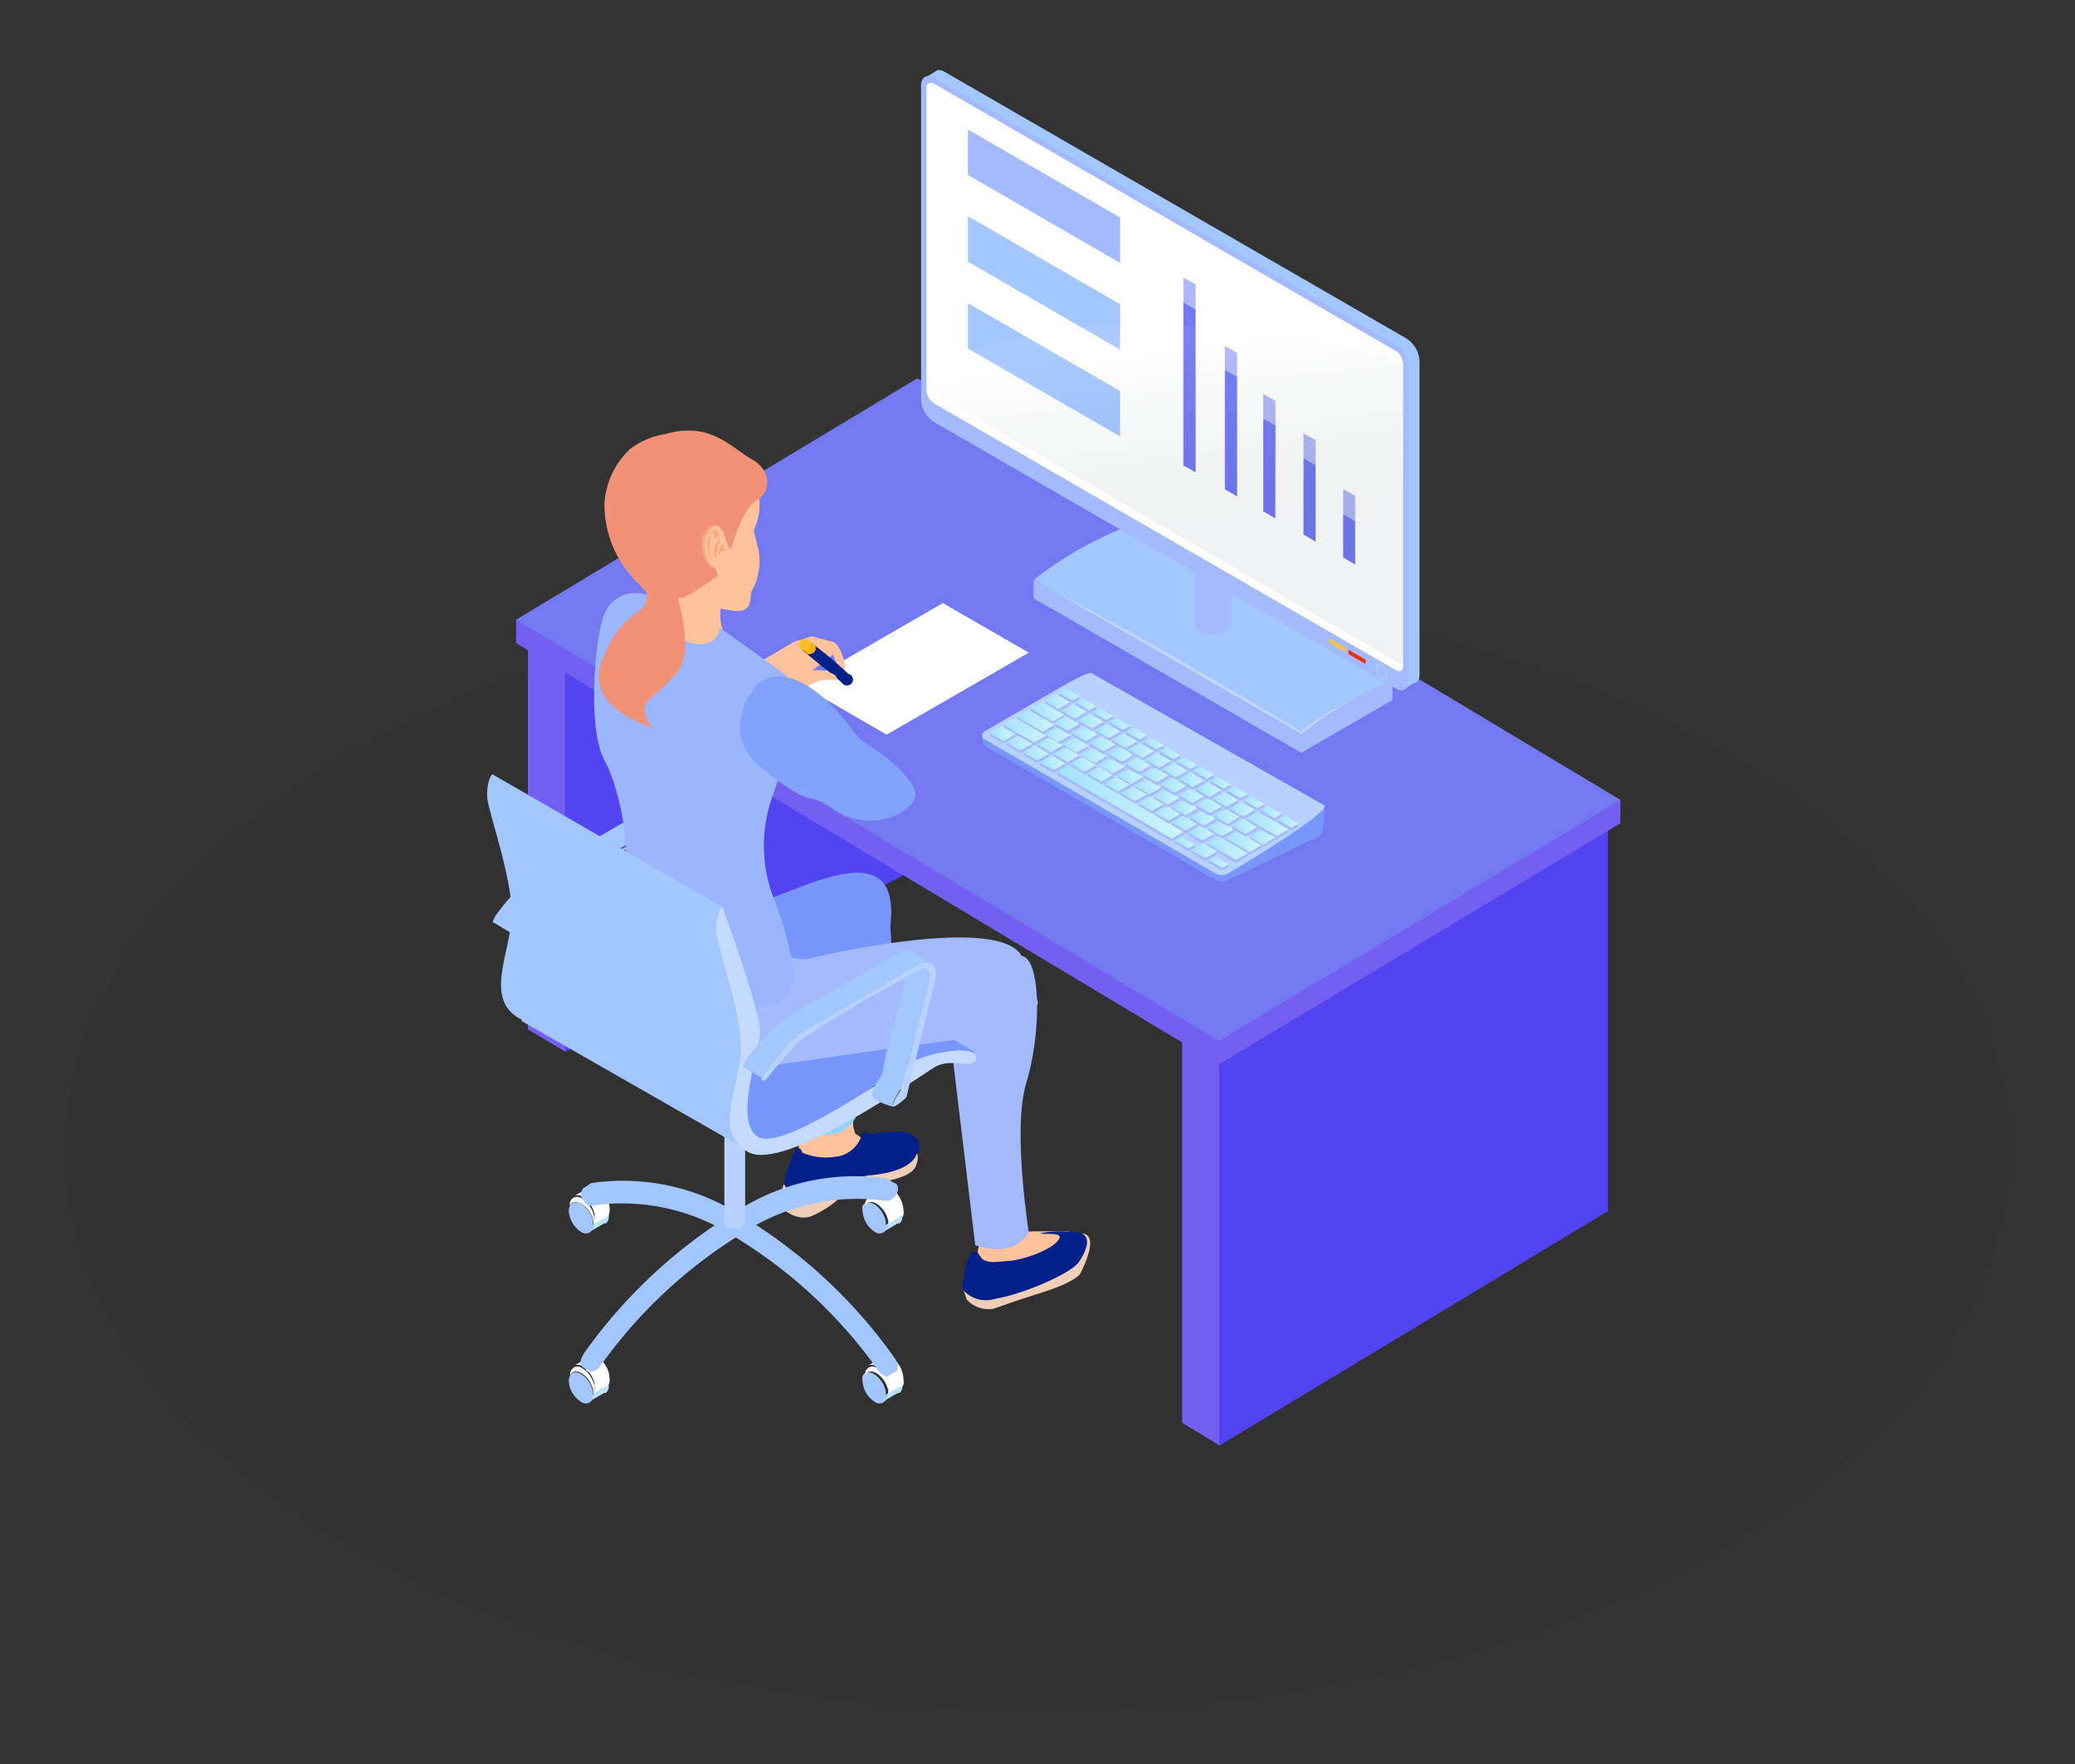<?xml version="1.0" encoding="UTF-8"?> <svg xmlns="http://www.w3.org/2000/svg" xmlns:xlink="http://www.w3.org/1999/xlink" viewBox="0 0 100 85"><rect x="0" y="0" width="100" height="85" fill="#333333" stroke="none"/><defs><style>.cls-1{fill:none;}.cls-2{opacity:0.05;}.cls-3{fill:#735ff1;}.cls-4{fill:#5344f1;}.cls-5{fill:#7379f1;}.cls-6{fill:#7896fc;}.cls-7{fill:#b8d2ff;}.cls-8{fill:#a3bbfd;}.cls-9{fill:url(#linear-gradient);}.cls-10{fill:url(#linear-gradient-2);}.cls-11{fill:url(#linear-gradient-3);}.cls-12{fill:url(#linear-gradient-4);}.cls-13{fill:url(#linear-gradient-5);}.cls-14{fill:url(#linear-gradient-6);}.cls-15{fill:url(#linear-gradient-7);}.cls-16{fill:url(#linear-gradient-8);}.cls-17{fill:url(#linear-gradient-9);}.cls-18{fill:url(#linear-gradient-10);}.cls-19{fill:url(#linear-gradient-11);}.cls-20{fill:url(#linear-gradient-12);}.cls-21{fill:url(#linear-gradient-13);}.cls-22{fill:url(#linear-gradient-14);}.cls-23{fill:url(#linear-gradient-15);}.cls-24{fill:url(#linear-gradient-16);}.cls-25{fill:url(#linear-gradient-17);}.cls-26{fill:url(#linear-gradient-18);}.cls-27{fill:url(#linear-gradient-19);}.cls-28{fill:url(#linear-gradient-20);}.cls-29{fill:url(#linear-gradient-21);}.cls-30{fill:url(#linear-gradient-22);}.cls-31{fill:url(#linear-gradient-23);}.cls-32{fill:url(#linear-gradient-24);}.cls-33{fill:url(#linear-gradient-25);}.cls-34{fill:url(#linear-gradient-26);}.cls-35{fill:url(#linear-gradient-27);}.cls-36{fill:url(#linear-gradient-28);}.cls-37{fill:url(#linear-gradient-29);}.cls-38{fill:url(#linear-gradient-30);}.cls-39{fill:url(#linear-gradient-31);}.cls-40{fill:url(#linear-gradient-32);}.cls-41{fill:url(#linear-gradient-33);}.cls-42{fill:url(#linear-gradient-34);}.cls-43{fill:url(#linear-gradient-35);}.cls-44{fill:url(#linear-gradient-36);}.cls-45{fill:url(#linear-gradient-37);}.cls-46{fill:url(#linear-gradient-38);}.cls-47{fill:url(#linear-gradient-39);}.cls-48{fill:url(#linear-gradient-40);}.cls-49{fill:url(#linear-gradient-41);}.cls-50{fill:url(#linear-gradient-42);}.cls-51{fill:url(#linear-gradient-43);}.cls-52{fill:url(#linear-gradient-44);}.cls-53{fill:url(#linear-gradient-45);}.cls-54{fill:url(#linear-gradient-46);}.cls-55{fill:url(#linear-gradient-47);}.cls-56{fill:url(#linear-gradient-48);}.cls-57{fill:url(#linear-gradient-49);}.cls-58{fill:url(#linear-gradient-50);}.cls-59{fill:url(#linear-gradient-51);}.cls-60{fill:url(#linear-gradient-52);}.cls-61{fill:url(#linear-gradient-53);}.cls-62{fill:url(#linear-gradient-54);}.cls-63{fill:url(#linear-gradient-55);}.cls-64{fill:url(#linear-gradient-56);}.cls-65{fill:url(#linear-gradient-57);}.cls-66{fill:url(#linear-gradient-58);}.cls-67{fill:url(#linear-gradient-59);}.cls-68{fill:url(#linear-gradient-60);}.cls-69{fill:url(#linear-gradient-61);}.cls-70{fill:url(#linear-gradient-62);}.cls-71{fill:url(#linear-gradient-63);}.cls-72{fill:url(#linear-gradient-64);}.cls-73{fill:url(#linear-gradient-65);}.cls-74{fill:url(#linear-gradient-66);}.cls-75{fill:url(#linear-gradient-67);}.cls-76{fill:url(#linear-gradient-68);}.cls-77{fill:url(#linear-gradient-69);}.cls-78{fill:url(#linear-gradient-70);}.cls-79{fill:url(#linear-gradient-71);}.cls-80{fill:url(#linear-gradient-72);}.cls-81{fill:#fff;}.cls-82{fill:#c0e6fd;}.cls-83{fill:#ffc29c;}.cls-84{fill:#efceb8;}.cls-85{fill:#02208a;}.cls-86{fill:#91d4fb;}.cls-87{fill:#b8e4fd;}.cls-88{fill:#a4c6ff;}.cls-89{fill:#ffb000;}.cls-90{fill:#ffbf29;}.cls-91{fill:#9cb6fd;}.cls-92{fill:#f19178;}.cls-93{fill:#f7a87c;}.cls-94{fill:#82a3fc;}.cls-95{fill:#c4daff;}.cls-96{opacity:0.31;}.cls-97{clip-path:url(#clip-path);}.cls-98{fill:#fb2900;}.cls-99{fill:#ffc43a;}.cls-100{fill:#b0b7f7;}.cls-101{opacity:0.06;fill:url(#linear-gradient-73);}</style><linearGradient id="linear-gradient" x1="-5.95" y1="33.47" x2="-4.96" y2="33.47" gradientTransform="translate(56.98)" gradientUnits="userSpaceOnUse"><stop offset="0" stop-color="#a4e1fc"></stop><stop offset="1" stop-color="#ccf5ff"></stop></linearGradient><linearGradient id="linear-gradient-2" x1="-5.14" y1="33.94" x2="-4.15" y2="33.94" xlink:href="#linear-gradient"></linearGradient><linearGradient id="linear-gradient-3" x1="4.59" y1="39.6" x2="5.58" y2="39.6" xlink:href="#linear-gradient"></linearGradient><linearGradient id="linear-gradient-4" x1="-6.64" y1="33.8" x2="-5.42" y2="33.8" xlink:href="#linear-gradient"></linearGradient><linearGradient id="linear-gradient-5" x1="-5.83" y1="34.28" x2="-4.61" y2="34.28" xlink:href="#linear-gradient"></linearGradient><linearGradient id="linear-gradient-6" x1="2.28" y1="38.99" x2="3.5" y2="38.99" xlink:href="#linear-gradient"></linearGradient><linearGradient id="linear-gradient-7" x1="1.47" y1="38.52" x2="2.69" y2="38.52" xlink:href="#linear-gradient"></linearGradient><linearGradient id="linear-gradient-8" x1="0.66" y1="38.05" x2="1.88" y2="38.05" xlink:href="#linear-gradient"></linearGradient><linearGradient id="linear-gradient-9" x1="-0.15" y1="37.58" x2="1.07" y2="37.58" xlink:href="#linear-gradient"></linearGradient><linearGradient id="linear-gradient-10" x1="-0.96" y1="37.11" x2="0.25" y2="37.11" xlink:href="#linear-gradient"></linearGradient><linearGradient id="linear-gradient-11" x1="-1.77" y1="36.63" x2="-0.56" y2="36.63" xlink:href="#linear-gradient"></linearGradient><linearGradient id="linear-gradient-12" x1="-2.59" y1="36.16" x2="-1.37" y2="36.16" xlink:href="#linear-gradient"></linearGradient><linearGradient id="linear-gradient-13" x1="-3.4" y1="35.69" x2="-2.18" y2="35.69" xlink:href="#linear-gradient"></linearGradient><linearGradient id="linear-gradient-14" x1="-4.21" y1="35.22" x2="-2.99" y2="35.22" xlink:href="#linear-gradient"></linearGradient><linearGradient id="linear-gradient-15" x1="-5.02" y1="34.75" x2="-3.8" y2="34.75" xlink:href="#linear-gradient"></linearGradient><linearGradient id="linear-gradient-16" x1="3.09" y1="39.7" x2="5.12" y2="39.7" xlink:href="#linear-gradient"></linearGradient><linearGradient id="linear-gradient-17" x1="-7.3" y1="34.3" x2="-5.69" y2="34.3" xlink:href="#linear-gradient"></linearGradient><linearGradient id="linear-gradient-18" x1="3.25" y1="40.32" x2="4.46" y2="40.32" xlink:href="#linear-gradient"></linearGradient><linearGradient id="linear-gradient-19" x1="-7.96" y1="34.74" x2="-6.17" y2="34.74" xlink:href="#linear-gradient"></linearGradient><linearGradient id="linear-gradient-20" x1="0.39" y1="39.43" x2="1.61" y2="39.43" xlink:href="#linear-gradient"></linearGradient><linearGradient id="linear-gradient-21" x1="-0.49" y1="38.92" x2="0.73" y2="38.92" xlink:href="#linear-gradient"></linearGradient><linearGradient id="linear-gradient-22" x1="-1.37" y1="38.42" x2="-0.15" y2="38.42" xlink:href="#linear-gradient"></linearGradient><linearGradient id="linear-gradient-23" x1="-2.25" y1="37.92" x2="-1.03" y2="37.92" xlink:href="#linear-gradient"></linearGradient><linearGradient id="linear-gradient-24" x1="-3.12" y1="37.42" x2="-1.91" y2="37.42" xlink:href="#linear-gradient"></linearGradient><linearGradient id="linear-gradient-25" x1="-4" y1="36.91" x2="-2.78" y2="36.91" xlink:href="#linear-gradient"></linearGradient><linearGradient id="linear-gradient-26" x1="-4.88" y1="36.41" x2="-3.66" y2="36.41" xlink:href="#linear-gradient"></linearGradient><linearGradient id="linear-gradient-27" x1="-5.76" y1="35.91" x2="-4.54" y2="35.91" xlink:href="#linear-gradient"></linearGradient><linearGradient id="linear-gradient-28" x1="-6.64" y1="35.41" x2="-5.42" y2="35.41" xlink:href="#linear-gradient"></linearGradient><linearGradient id="linear-gradient-29" x1="1.26" y1="39.93" x2="2.48" y2="39.93" xlink:href="#linear-gradient"></linearGradient><linearGradient id="linear-gradient-30" x1="2.05" y1="40.55" x2="3.8" y2="40.55" xlink:href="#linear-gradient"></linearGradient><linearGradient id="linear-gradient-31" x1="-8.62" y1="35.19" x2="-6.59" y2="35.19" xlink:href="#linear-gradient"></linearGradient><linearGradient id="linear-gradient-32" x1="-7" y1="35.9" x2="-5.78" y2="35.9" xlink:href="#linear-gradient"></linearGradient><linearGradient id="linear-gradient-33" x1="0.3" y1="40.14" x2="1.52" y2="40.14" xlink:href="#linear-gradient"></linearGradient><linearGradient id="linear-gradient-34" x1="-0.51" y1="39.67" x2="0.71" y2="39.67" xlink:href="#linear-gradient"></linearGradient><linearGradient id="linear-gradient-35" x1="-1.32" y1="39.2" x2="-0.1" y2="39.2" xlink:href="#linear-gradient"></linearGradient><linearGradient id="linear-gradient-36" x1="-2.13" y1="38.73" x2="-0.91" y2="38.73" xlink:href="#linear-gradient"></linearGradient><linearGradient id="linear-gradient-37" x1="-2.94" y1="38.25" x2="-1.72" y2="38.25" xlink:href="#linear-gradient"></linearGradient><linearGradient id="linear-gradient-38" x1="-3.75" y1="37.78" x2="-2.53" y2="37.78" xlink:href="#linear-gradient"></linearGradient><linearGradient id="linear-gradient-39" x1="-4.56" y1="37.31" x2="-3.35" y2="37.31" xlink:href="#linear-gradient"></linearGradient><linearGradient id="linear-gradient-40" x1="-5.37" y1="36.84" x2="-4.16" y2="36.84" xlink:href="#linear-gradient"></linearGradient><linearGradient id="linear-gradient-41" x1="-6.19" y1="36.36" x2="-4.97" y2="36.36" xlink:href="#linear-gradient"></linearGradient><linearGradient id="linear-gradient-42" x1="1.17" y1="40.87" x2="3.14" y2="40.87" xlink:href="#linear-gradient"></linearGradient><linearGradient id="linear-gradient-43" x1="-9.28" y1="35.34" x2="-8.06" y2="35.34" xlink:href="#linear-gradient"></linearGradient><linearGradient id="linear-gradient-44" x1="-8.47" y1="35.81" x2="-7.25" y2="35.81" xlink:href="#linear-gradient"></linearGradient><linearGradient id="linear-gradient-45" x1="-7.66" y1="36.28" x2="-6.44" y2="36.28" xlink:href="#linear-gradient"></linearGradient><linearGradient id="linear-gradient-46" x1="-6.86" y1="36.75" x2="-5.64" y2="36.75" xlink:href="#linear-gradient"></linearGradient><linearGradient id="linear-gradient-47" x1="-6.03" y1="38.64" x2="0.05" y2="38.64" xlink:href="#linear-gradient"></linearGradient><linearGradient id="linear-gradient-48" x1="-0.36" y1="40.6" x2="0.6" y2="40.6" xlink:href="#linear-gradient"></linearGradient><linearGradient id="linear-gradient-49" x1="0.45" y1="41" x2="1.67" y2="41" xlink:href="#linear-gradient"></linearGradient><linearGradient id="linear-gradient-50" x1="1.26" y1="41.55" x2="2.22" y2="41.55" xlink:href="#linear-gradient"></linearGradient><linearGradient id="linear-gradient-51" x1="2.39" y1="39.82" x2="3.61" y2="39.82" xlink:href="#linear-gradient"></linearGradient><linearGradient id="linear-gradient-52" x1="1.54" y1="39.33" x2="2.75" y2="39.33" xlink:href="#linear-gradient"></linearGradient><linearGradient id="linear-gradient-53" x1="0.68" y1="38.83" x2="1.9" y2="38.83" xlink:href="#linear-gradient"></linearGradient><linearGradient id="linear-gradient-54" x1="-0.17" y1="38.33" x2="1.04" y2="38.33" xlink:href="#linear-gradient"></linearGradient><linearGradient id="linear-gradient-55" x1="-1.03" y1="37.84" x2="0.19" y2="37.84" xlink:href="#linear-gradient"></linearGradient><linearGradient id="linear-gradient-56" x1="-1.88" y1="37.34" x2="-0.67" y2="37.34" xlink:href="#linear-gradient"></linearGradient><linearGradient id="linear-gradient-57" x1="-2.74" y1="36.84" x2="-1.52" y2="36.84" xlink:href="#linear-gradient"></linearGradient><linearGradient id="linear-gradient-58" x1="-3.59" y1="36.35" x2="-2.38" y2="36.35" xlink:href="#linear-gradient"></linearGradient><linearGradient id="linear-gradient-59" x1="-4.45" y1="35.85" x2="-3.23" y2="35.85" xlink:href="#linear-gradient"></linearGradient><linearGradient id="linear-gradient-60" x1="-5.3" y1="35.35" x2="-4.09" y2="35.35" xlink:href="#linear-gradient"></linearGradient><linearGradient id="linear-gradient-61" x1="-6.16" y1="34.86" x2="-4.94" y2="34.86" xlink:href="#linear-gradient"></linearGradient><linearGradient id="linear-gradient-62" x1="3.78" y1="39.13" x2="4.77" y2="39.13" xlink:href="#linear-gradient"></linearGradient><linearGradient id="linear-gradient-63" x1="2.97" y1="38.66" x2="3.96" y2="38.66" xlink:href="#linear-gradient"></linearGradient><linearGradient id="linear-gradient-64" x1="2.15" y1="38.18" x2="3.15" y2="38.18" xlink:href="#linear-gradient"></linearGradient><linearGradient id="linear-gradient-65" x1="1.34" y1="37.71" x2="2.34" y2="37.71" xlink:href="#linear-gradient"></linearGradient><linearGradient id="linear-gradient-66" x1="0.53" y1="37.24" x2="1.53" y2="37.24" xlink:href="#linear-gradient"></linearGradient><linearGradient id="linear-gradient-67" x1="-0.28" y1="36.77" x2="0.72" y2="36.77" xlink:href="#linear-gradient"></linearGradient><linearGradient id="linear-gradient-68" x1="-1.09" y1="36.3" x2="-0.09" y2="36.3" xlink:href="#linear-gradient"></linearGradient><linearGradient id="linear-gradient-69" x1="-1.9" y1="35.82" x2="-0.9" y2="35.82" xlink:href="#linear-gradient"></linearGradient><linearGradient id="linear-gradient-70" x1="-2.71" y1="35.35" x2="-1.72" y2="35.35" xlink:href="#linear-gradient"></linearGradient><linearGradient id="linear-gradient-71" x1="-3.52" y1="34.88" x2="-2.53" y2="34.88" xlink:href="#linear-gradient"></linearGradient><linearGradient id="linear-gradient-72" x1="-4.33" y1="34.41" x2="-3.34" y2="34.41" xlink:href="#linear-gradient"></linearGradient><clipPath id="clip-path"><path class="cls-1" d="M67.62,17.53V32.1a.29.29,0,0,1-.23,0L45.13,19.21a.81.81,0,0,1-.36-.62V4a.25.25,0,0,1,.23,0L67.26,16.91A.78.78,0,0,1,67.62,17.53Z"></path></clipPath><linearGradient id="linear-gradient-73" x1="55.98" y1="16.39" x2="57.17" y2="25.08" gradientUnits="userSpaceOnUse"><stop offset="0" stop-color="#fff"></stop><stop offset="0.15" stop-color="#c7cdce"></stop><stop offset="0.31" stop-color="#8f9c9e"></stop><stop offset="0.48" stop-color="#607375"></stop><stop offset="0.63" stop-color="#3c5356"></stop><stop offset="0.77" stop-color="#223c3f"></stop><stop offset="0.9" stop-color="#122e32"></stop><stop offset="1" stop-color="#0d292d"></stop></linearGradient></defs><title>Pre-approval virtual trials </title><g id="Calque_1" data-name="Calque 1"><path class="cls-2" d="M83.13,36.28c-18.3-10.57-48-10.57-66.26,0S-1.42,64,16.87,74.53s48,10.56,66.26,0S101.42,46.84,83.13,36.28Z"></path><polygon class="cls-3" points="58.78 69.65 56.97 68.56 56.97 50.12 58.78 51.2 58.78 69.65"></polygon><polygon class="cls-3" points="27.25 50.68 25.44 49.6 25.44 31.15 27.25 32.24 27.25 50.68"></polygon><polygon class="cls-4" points="27.25 50.68 47.65 40.03 37.98 26.3 27.25 32.24 27.25 50.68"></polygon><polygon class="cls-4" points="77.49 58.36 58.78 69.65 58.78 51.2 77.49 39.91 77.49 58.36"></polygon><polygon class="cls-3" points="58.74 51.29 24.87 30.99 24.87 29.86 78.09 38.54 78.09 39.67 58.74 51.29"></polygon><polygon class="cls-5" points="58.74 50.16 24.87 29.86 44.21 18.23 78.09 38.54 58.74 50.16"></polygon><path class="cls-6" d="M47.46,35.94,58.6,42.41a.64.64,0,0,0,.57,0l4.47-2.15c.15-.08.3-1.95.1-1.34L51.64,33.9a.61.61,0,0,0-.57,0l-3.65,1.41A.52.52,0,0,0,47.46,35.94Z"></path><path class="cls-7" d="M47.46,35.63,58.6,42.1a.64.64,0,0,0,.57,0s5.07-3,4.64-3.3l-11.2-6.36c-.17-.1-1.39.62-1.54.7l-3.65,2.12C47.28,35.38,47.29,35.53,47.46,35.63Z"></path><polygon class="cls-8" points="51.68 33.9 51.03 33.52 51.37 33.32 52.02 33.7 51.68 33.9"></polygon><polygon class="cls-8" points="52.49 34.37 51.84 33.99 52.18 33.79 52.84 34.17 52.49 34.37"></polygon><polygon class="cls-8" points="51 34.3 50.34 33.92 50.91 33.59 51.56 33.97 51 34.3"></polygon><polygon class="cls-8" points="51.81 34.77 51.16 34.39 51.72 34.06 52.37 34.44 51.81 34.77"></polygon><polygon class="cls-8" points="62.1 40.1 61.54 40.43 60.08 39.58 60.08 39.44 62.1 39.96 62.1 40.1"></polygon><polygon class="cls-8" points="51.3 34.58 50.73 34.91 49.69 34.3 50.25 33.97 51.3 34.58"></polygon><polygon class="cls-8" points="50.25 35.4 49.03 34.68 49.59 34.35 50.82 35.07 50.25 35.4"></polygon><polygon class="cls-8" points="57.16 39.41 56.5 39.03 57.07 38.7 57.72 39.08 57.16 39.41"></polygon><polygon class="cls-8" points="60.79 40.87 60.22 41.19 59.04 40.51 59.04 40.37 60.79 40.73 60.79 40.87"></polygon><polygon class="cls-8" points="49.83 35.92 48.37 35.07 48.93 34.74 50.4 35.59 49.83 35.92"></polygon><polygon class="cls-8" points="50.64 36.39 49.99 36.01 50.55 35.68 51.21 36.06 50.64 36.39"></polygon><polygon class="cls-8" points="57.13 40.16 56.48 39.78 57.04 39.45 57.69 39.83 57.13 40.16"></polygon><polygon class="cls-8" points="59.56 41.58 58.16 40.76 58.16 40.62 60.13 41.11 60.13 41.25 59.56 41.58"></polygon><polygon class="cls-8" points="50.79 37.24 50.14 36.87 50.7 36.54 51.36 36.92 50.79 37.24"></polygon><polygon class="cls-8" points="57.03 40.22 56.47 40.55 50.95 37.34 50.95 37.2 57.03 40.08 57.03 40.22"></polygon><polygon class="cls-8" points="57.28 41.02 56.63 40.64 56.63 40.5 57.58 40.71 57.58 40.84 57.28 41.02"></polygon><polygon class="cls-8" points="58.09 41.49 57.44 41.11 57.44 40.97 58.66 41.02 58.66 41.16 58.09 41.49"></polygon><polygon class="cls-8" points="58.9 41.96 58.25 41.58 58.25 41.44 59.2 41.65 59.2 41.79 58.9 41.96"></polygon><rect class="cls-8" x="51.03" y="33.37" width="0.4" height="0.15"></rect><rect class="cls-8" x="51.76" y="33.56" width="0.26" height="0.11"></rect><rect class="cls-8" x="52.4" y="34.03" width="0.44" height="0.13"></rect><rect class="cls-8" x="51.84" y="33.85" width="0.45" height="0.14"></rect><rect class="cls-8" x="51.16" y="34.25" width="0.57" height="0.14"></rect><rect class="cls-8" x="51.97" y="34.3" width="0.41" height="0.14"></rect><rect class="cls-8" x="50.36" y="33.76" width="0.46" height="0.14"></rect><rect class="cls-8" x="50.95" y="33.82" width="0.61" height="0.14"></rect><rect class="cls-8" x="49.69" y="34.16" width="0.51" height="0.14"></rect><rect class="cls-8" x="50.21" y="34.44" width="1.09" height="0.14"></rect><rect class="cls-8" x="49.03" y="34.55" width="0.41" height="0.13"></rect><rect class="cls-8" x="49.92" y="34.93" width="0.9" height="0.14"></rect><rect class="cls-8" x="49.18" y="35.46" width="1.21" height="0.13"></rect><rect class="cls-8" x="48.37" y="34.93" width="0.35" height="0.14"></rect><rect class="cls-8" x="50.49" y="35.93" width="0.71" height="0.13"></rect><rect class="cls-8" x="49.99" y="35.87" width="0.44" height="0.14"></rect><polygon class="cls-9" points="51.68 33.76 51.03 33.38 51.37 33.18 52.02 33.56 51.68 33.76"></polygon><polygon class="cls-10" points="52.49 34.23 51.84 33.85 52.18 33.65 52.84 34.03 52.49 34.23"></polygon><polygon class="cls-8" points="62.23 40.03 61.57 39.65 61.57 39.51 62.57 39.69 62.57 39.83 62.23 40.03"></polygon><polygon class="cls-11" points="62.23 39.89 61.57 39.51 61.91 39.31 62.57 39.69 62.23 39.89"></polygon><polygon class="cls-12" points="51 34.16 50.34 33.78 50.91 33.45 51.56 33.83 51 34.16"></polygon><polygon class="cls-13" points="51.81 34.63 51.16 34.25 51.72 33.92 52.37 34.3 51.81 34.63"></polygon><polygon class="cls-8" points="59.92 39.48 59.27 39.1 59.27 38.97 60.48 39.02 60.48 39.16 59.92 39.48"></polygon><polygon class="cls-14" points="59.92 39.35 59.27 38.97 59.83 38.64 60.48 39.02 59.92 39.35"></polygon><polygon class="cls-8" points="59.11 39.01 58.45 38.63 58.45 38.49 59.67 38.55 59.67 38.68 59.11 39.01"></polygon><polygon class="cls-15" points="59.11 38.87 58.45 38.49 59.02 38.17 59.67 38.55 59.11 38.87"></polygon><polygon class="cls-8" points="58.3 38.54 57.64 38.16 57.64 38.02 58.86 38.07 58.86 38.21 58.3 38.54"></polygon><polygon class="cls-16" points="58.3 38.4 57.64 38.02 58.21 37.7 58.86 38.07 58.3 38.4"></polygon><polygon class="cls-8" points="57.48 38.07 56.83 37.69 56.83 37.55 58.05 37.6 58.05 37.74 57.48 38.07"></polygon><polygon class="cls-17" points="57.48 37.93 56.83 37.55 57.4 37.22 58.05 37.6 57.48 37.93"></polygon><polygon class="cls-8" points="56.67 37.6 56.02 37.22 56.02 37.08 57.24 37.13 57.24 37.27 56.67 37.6"></polygon><polygon class="cls-18" points="56.67 37.46 56.02 37.08 56.59 36.75 57.24 37.13 56.67 37.46"></polygon><polygon class="cls-8" points="55.86 37.13 55.21 36.75 55.21 36.61 56.43 36.66 56.43 36.8 55.86 37.13"></polygon><polygon class="cls-19" points="55.86 36.99 55.21 36.61 55.78 36.28 56.43 36.66 55.86 36.99"></polygon><polygon class="cls-8" points="55.05 36.65 54.4 36.27 54.4 36.14 55.62 36.19 55.62 36.33 55.05 36.65"></polygon><polygon class="cls-20" points="55.05 36.52 54.4 36.14 54.97 35.81 55.62 36.19 55.05 36.52"></polygon><polygon class="cls-8" points="54.24 36.18 53.59 35.8 53.59 35.66 54.81 35.72 54.81 35.85 54.24 36.18"></polygon><polygon class="cls-21" points="54.24 36.05 53.59 35.66 54.15 35.34 54.81 35.72 54.24 36.05"></polygon><polygon class="cls-8" points="53.43 35.71 52.78 35.33 52.78 35.19 54 35.24 54 35.38 53.43 35.71"></polygon><polygon class="cls-22" points="53.43 35.57 52.78 35.19 53.34 34.87 54 35.24 53.43 35.57"></polygon><polygon class="cls-8" points="52.62 35.24 51.97 34.86 51.97 34.72 53.19 34.77 53.19 34.91 52.62 35.24"></polygon><polygon class="cls-23" points="52.62 35.1 51.97 34.72 52.53 34.39 53.19 34.77 52.62 35.1"></polygon><polygon class="cls-24" points="62.1 39.96 61.54 40.29 60.08 39.44 60.64 39.11 62.1 39.96"></polygon><polygon class="cls-25" points="51.3 34.44 50.73 34.77 49.69 34.16 50.25 33.83 51.3 34.44"></polygon><polygon class="cls-8" points="60.88 40.67 60.23 40.29 60.23 40.43 60.88 40.81 61.45 40.48 61.45 40.34 60.88 40.67"></polygon><path class="cls-26" d="M61.45,40.34,60.79,40l-.56.33.65.38Z"></path><polygon class="cls-27" points="50.25 35.26 49.03 34.55 49.59 34.22 50.82 34.93 50.25 35.26"></polygon><polygon class="cls-8" points="58.02 39.78 57.37 39.4 57.37 39.54 58.02 39.92 58.59 39.59 58.59 39.45 58.02 39.78"></polygon><polygon class="cls-28" points="58.59 39.45 57.94 39.07 57.37 39.4 58.02 39.78 58.59 39.45"></polygon><polygon class="cls-8" points="57.15 39.28 56.49 38.9 56.49 39.03 57.15 39.41 57.71 39.09 57.71 38.95 57.15 39.28"></polygon><polygon class="cls-29" points="57.71 38.95 57.06 38.57 56.49 38.9 57.15 39.28 57.71 38.95"></polygon><polygon class="cls-8" points="56.27 38.77 55.62 38.4 55.62 38.53 56.27 38.91 56.84 38.58 56.84 38.45 56.27 38.77"></polygon><polygon class="cls-30" points="56.84 38.45 56.18 38.07 55.62 38.4 56.27 38.77 56.84 38.45"></polygon><polygon class="cls-8" points="55.39 38.27 54.74 37.89 54.74 38.03 55.39 38.41 55.96 38.08 55.96 37.94 55.39 38.27"></polygon><polygon class="cls-31" points="55.96 37.94 55.3 37.56 54.74 37.89 55.39 38.27 55.96 37.94"></polygon><polygon class="cls-8" points="54.51 37.77 53.86 37.39 53.86 37.53 54.51 37.91 55.08 37.58 55.08 37.44 54.51 37.77"></polygon><polygon class="cls-32" points="55.08 37.44 54.43 37.06 53.86 37.39 54.51 37.77 55.08 37.44"></polygon><polygon class="cls-8" points="53.63 37.27 52.98 36.89 52.98 37.03 53.63 37.41 54.2 37.08 54.2 36.94 53.63 37.27"></polygon><polygon class="cls-33" points="54.2 36.94 53.55 36.56 52.98 36.89 53.63 37.27 54.2 36.94"></polygon><polygon class="cls-8" points="52.76 36.77 52.1 36.39 52.1 36.52 52.76 36.9 53.32 36.58 53.32 36.44 52.76 36.77"></polygon><polygon class="cls-34" points="53.32 36.44 52.67 36.06 52.1 36.39 52.76 36.77 53.32 36.44"></polygon><polygon class="cls-8" points="51.88 36.26 51.23 35.88 51.23 36.02 51.88 36.4 52.44 36.07 52.44 35.94 51.88 36.26"></polygon><polygon class="cls-35" points="52.44 35.94 51.79 35.55 51.23 35.88 51.88 36.26 52.44 35.94"></polygon><polygon class="cls-8" points="51 35.76 50.35 35.38 50.35 35.52 51 35.9 51.57 35.57 51.57 35.43 51 35.76"></polygon><polygon class="cls-36" points="51.57 35.43 50.91 35.05 50.35 35.38 51 35.76 51.57 35.43"></polygon><polygon class="cls-8" points="58.9 40.29 58.24 39.91 58.24 40.04 58.9 40.42 59.46 40.09 59.46 39.96 58.9 40.29"></polygon><polygon class="cls-37" points="59.46 39.96 58.81 39.58 58.24 39.91 58.9 40.29 59.46 39.96"></polygon><polygon class="cls-38" points="60.79 40.73 60.22 41.06 59.04 40.37 59.6 40.04 60.79 40.73"></polygon><polygon class="cls-39" points="49.83 35.78 48.37 34.93 48.93 34.6 50.4 35.45 49.83 35.78"></polygon><polygon class="cls-40" points="50.64 36.25 49.99 35.87 50.55 35.54 51.21 35.92 50.64 36.25"></polygon><polygon class="cls-8" points="57.94 40.5 57.29 40.12 57.29 40.26 57.94 40.63 58.51 40.31 58.51 40.17 57.94 40.5"></polygon><polygon class="cls-41" points="58.51 40.17 57.85 39.79 57.29 40.12 57.94 40.5 58.51 40.17"></polygon><polygon class="cls-8" points="57.13 40.02 56.48 39.65 56.48 39.78 57.13 40.16 57.69 39.83 57.69 39.7 57.13 40.02"></polygon><polygon class="cls-42" points="57.69 39.7 57.04 39.32 56.48 39.65 57.13 40.02 57.69 39.7"></polygon><polygon class="cls-8" points="56.32 39.55 55.66 39.17 55.66 39.31 56.32 39.69 56.88 39.36 56.88 39.22 56.32 39.55"></polygon><polygon class="cls-43" points="56.88 39.22 56.23 38.84 55.66 39.17 56.32 39.55 56.88 39.22"></polygon><polygon class="cls-8" points="55.51 39.08 54.85 38.7 54.85 38.84 55.51 39.22 56.07 38.89 56.07 38.75 55.51 39.08"></polygon><polygon class="cls-44" points="56.07 38.75 55.42 38.37 54.85 38.7 55.51 39.08 56.07 38.75"></polygon><polygon class="cls-8" points="54.7 38.61 54.04 38.23 54.04 38.37 54.7 38.74 55.26 38.42 55.26 38.28 54.7 38.61"></polygon><polygon class="cls-45" points="55.26 38.28 54.61 37.9 54.04 38.23 54.7 38.61 55.26 38.28"></polygon><polygon class="cls-8" points="53.88 38.14 53.23 37.76 53.23 37.89 53.88 38.27 54.45 37.95 54.45 37.81 53.88 38.14"></polygon><polygon class="cls-46" points="54.45 37.81 53.8 37.43 53.23 37.76 53.88 38.14 54.45 37.81"></polygon><polygon class="cls-8" points="53.07 37.66 52.42 37.28 52.42 37.42 53.07 37.8 53.64 37.47 53.64 37.34 53.07 37.66"></polygon><polygon class="cls-47" points="53.64 37.34 52.99 36.95 52.42 37.28 53.07 37.66 53.64 37.34"></polygon><polygon class="cls-8" points="52.26 37.19 51.61 36.81 51.61 36.95 52.26 37.33 52.83 37 52.83 36.86 52.26 37.19"></polygon><polygon class="cls-48" points="52.83 36.86 52.17 36.48 51.61 36.81 52.26 37.19 52.83 36.86"></polygon><polygon class="cls-8" points="51.45 36.72 50.8 36.34 50.8 36.48 51.45 36.86 52.02 36.53 52.02 36.39 51.45 36.72"></polygon><polygon class="cls-49" points="52.02 36.39 51.37 36.01 50.8 36.34 51.45 36.72 52.02 36.39"></polygon><polygon class="cls-50" points="59.56 41.44 58.16 40.62 58.72 40.29 60.13 41.11 59.56 41.44"></polygon><path class="cls-8" d="M48.36,35.69l-.65-.38v.15l.65.37.57-.33v-.14Z"></path><path class="cls-51" d="M48.27,35l-.56.33.65.38.57-.33S48.27,35,48.27,35Z"></path><path class="cls-8" d="M49.17,36.16l-.65-.38v.14l.65.38.57-.33v-.13Z"></path><path class="cls-52" d="M49.08,35.46l-.56.32.65.38.57-.32Z"></path><path class="cls-8" d="M50,36.64l-.65-.38v.13l.65.38.57-.33v-.13Z"></path><path class="cls-53" d="M49.89,35.93l-.56.33.65.38.57-.33Z"></path><path class="cls-8" d="M50.78,37.11l-.66-.38v.13l.66.38.56-.33v-.13Z"></path><path class="cls-54" d="M50.69,36.4l-.57.33.66.38.56-.33Z"></path><polygon class="cls-55" points="57.03 40.08 56.47 40.41 50.95 37.2 51.52 36.87 57.03 40.08"></polygon><polygon class="cls-56" points="57.28 40.88 56.63 40.5 56.93 40.33 57.58 40.71 57.28 40.88"></polygon><polygon class="cls-57" points="58.09 41.35 57.44 40.97 58 40.64 58.66 41.02 58.09 41.35"></polygon><polygon class="cls-58" points="58.9 41.82 58.25 41.44 58.55 41.27 59.2 41.65 58.9 41.82"></polygon><polygon class="cls-8" points="60.02 40.18 59.37 39.8 59.37 39.93 60.02 40.31 60.59 39.98 60.59 39.85 60.02 40.18"></polygon><path class="cls-59" d="M60.59,39.85l-.65-.38-.56.32s.65.39.65.39Z"></path><polygon class="cls-8" points="59.17 39.68 58.52 39.3 58.52 39.44 59.17 39.82 59.74 39.49 59.74 39.35 59.17 39.68"></polygon><path class="cls-60" d="M59.74,39.35,59.08,39l-.56.33.65.38Z"></path><polygon class="cls-8" points="58.31 39.18 57.66 38.8 57.66 38.94 58.31 39.32 58.88 38.99 58.88 38.85 58.31 39.18"></polygon><path class="cls-61" d="M58.88,38.85l-.65-.38-.56.33.65.38Z"></path><polygon class="cls-8" points="57.46 38.69 56.81 38.31 56.81 38.44 57.46 38.82 58.03 38.49 58.03 38.36 57.46 38.69"></polygon><path class="cls-62" d="M58,38.36,57.37,38l-.56.32s.65.39.65.39Z"></path><polygon class="cls-8" points="56.6 38.19 55.95 37.81 55.95 37.95 56.6 38.33 57.17 38 57.17 37.86 56.6 38.19"></polygon><path class="cls-63" d="M57.17,37.86l-.65-.38-.56.33.65.38Z"></path><polygon class="cls-8" points="55.75 37.69 55.1 37.31 55.1 37.45 55.75 37.83 56.32 37.5 56.32 37.36 55.75 37.69"></polygon><path class="cls-64" d="M56.32,37.36,55.66,37l-.56.33.65.38Z"></path><polygon class="cls-8" points="54.9 37.2 54.24 36.82 54.24 36.95 54.9 37.33 55.46 37.01 55.46 36.87 54.9 37.2"></polygon><path class="cls-65" d="M55.46,36.87l-.65-.38-.56.32s.65.39.65.39Z"></path><polygon class="cls-8" points="54.04 36.7 53.39 36.32 53.39 36.46 54.04 36.84 54.61 36.51 54.61 36.37 54.04 36.7"></polygon><path class="cls-66" d="M54.61,36.37,54,36l-.56.33.65.38Z"></path><polygon class="cls-8" points="53.19 36.2 52.53 35.82 52.53 35.96 53.19 36.34 53.75 36.01 53.75 35.87 53.19 36.2"></polygon><path class="cls-67" d="M53.75,35.87l-.65-.38-.56.33.65.38Z"></path><polygon class="cls-8" points="52.33 35.71 51.68 35.33 51.68 35.46 52.33 35.84 52.9 35.52 52.9 35.38 52.33 35.71"></polygon><path class="cls-68" d="M52.9,35.38,52.24,35l-.56.32.65.39Z"></path><polygon class="cls-8" points="51.48 35.21 50.82 34.83 50.82 34.97 51.48 35.35 52.04 35.02 52.04 34.88 51.48 35.21"></polygon><path class="cls-69" d="M52,34.88l-.65-.38-.56.33.65.38Z"></path><polygon class="cls-8" points="61.41 39.56 60.76 39.18 60.76 39.04 61.76 39.22 61.76 39.36 61.41 39.56"></polygon><polygon class="cls-70" points="61.41 39.42 60.76 39.04 61.1 38.84 61.76 39.22 61.41 39.42"></polygon><polygon class="cls-8" points="60.6 39.08 59.95 38.7 59.95 38.57 60.95 38.75 60.95 38.88 60.6 39.08"></polygon><polygon class="cls-71" points="60.6 38.95 59.95 38.57 60.29 38.37 60.95 38.75 60.6 38.95"></polygon><polygon class="cls-8" points="59.79 38.61 59.14 38.23 59.14 38.09 60.13 38.27 60.13 38.41 59.79 38.61"></polygon><polygon class="cls-72" points="59.79 38.47 59.14 38.09 59.48 37.9 60.13 38.27 59.79 38.47"></polygon><polygon class="cls-8" points="58.98 38.14 58.33 37.76 58.33 37.62 59.32 37.8 59.32 37.94 58.98 38.14"></polygon><polygon class="cls-73" points="58.98 38 58.33 37.62 58.67 37.42 59.32 37.8 58.98 38"></polygon><polygon class="cls-8" points="58.17 37.67 57.52 37.29 57.52 37.15 58.51 37.33 58.51 37.47 58.17 37.67"></polygon><polygon class="cls-74" points="58.17 37.53 57.52 37.15 57.86 36.95 58.51 37.33 58.17 37.53"></polygon><polygon class="cls-8" points="57.36 37.2 56.71 36.82 56.71 36.68 57.7 36.86 57.7 37 57.36 37.2"></polygon><polygon class="cls-75" points="57.36 37.06 56.71 36.68 57.05 36.48 57.7 36.86 57.36 37.06"></polygon><polygon class="cls-8" points="56.55 36.72 55.9 36.34 55.9 36.21 56.89 36.39 56.89 36.52 56.55 36.72"></polygon><polygon class="cls-76" points="56.55 36.59 55.9 36.21 56.24 36.01 56.89 36.39 56.55 36.59"></polygon><polygon class="cls-8" points="55.74 36.25 55.09 35.87 55.09 35.73 56.08 35.91 56.08 36.05 55.74 36.25"></polygon><polygon class="cls-77" points="55.74 36.11 55.09 35.73 55.43 35.53 56.08 35.91 55.74 36.11"></polygon><polygon class="cls-8" points="54.93 35.78 54.27 35.4 54.27 35.26 55.27 35.44 55.27 35.58 54.93 35.78"></polygon><polygon class="cls-78" points="54.93 35.64 54.27 35.26 54.62 35.06 55.27 35.44 54.93 35.64"></polygon><polygon class="cls-8" points="54.12 35.31 53.46 34.93 53.46 34.79 54.46 34.97 54.46 35.11 54.12 35.31"></polygon><polygon class="cls-79" points="54.12 35.17 53.46 34.79 53.8 34.59 54.46 34.97 54.12 35.17"></polygon><polygon class="cls-8" points="53.3 34.83 52.65 34.45 52.65 34.32 53.65 34.5 53.65 34.63 53.3 34.83"></polygon><polygon class="cls-80" points="53.3 34.7 52.65 34.32 52.99 34.12 53.65 34.5 53.3 34.7"></polygon><polygon class="cls-81" points="42.73 35.4 49.58 31.45 45.44 29.06 38.6 33.01 42.73 35.4"></polygon><path class="cls-82" d="M35,47.5a.7.7,0,0,1-.66,0,.2.2,0,0,1,0-.38.7.7,0,0,1,.66,0A.2.2,0,0,1,35,47.5Z"></path><path class="cls-83" d="M41.87,55.75a1.28,1.28,0,0,1-.62.75,2.55,2.55,0,0,1-.92.28,10.69,10.69,0,0,1-1.88,0s0,0-.05,0a4.68,4.68,0,0,1,.1-1.28,1.91,1.91,0,0,0,0-.21c.06-.34.12-.59.12-.59s.74-.32,1.42-.54,1.06-.31,1.06-.15a1.68,1.68,0,0,0,.11.62l.17.11.14.1.37.25A1.54,1.54,0,0,1,41.87,55.75Z"></path><path class="cls-84" d="M44.12,56.22c-.34.73-2.52.84-2.78.84a3.59,3.59,0,0,0-1,.46v.32a4.84,4.84,0,0,1-1.31.79,1.21,1.21,0,0,1-.6,0A1.73,1.73,0,0,1,37.5,58a4.05,4.05,0,0,1,.12-.44l.14-.47.41-.09,1.91-.41.76-.16s.34-.2.8-.43a6.51,6.51,0,0,1,2.13-.82.39.39,0,0,1,.28.16S44.4,55.6,44.12,56.22Z"></path><path class="cls-83" d="M47.29,59.43s-.44,2.13-.2,2.13a6.41,6.41,0,0,0,2.8-.29,5.93,5.93,0,0,0,1.62-1.93l-1.62,0Z"></path><path class="cls-83" d="M41.87,55.75a1.28,1.28,0,0,1-.62.75,2.55,2.55,0,0,1-.92.28,10.69,10.69,0,0,1-1.88,0s0,0-.05,0a4.68,4.68,0,0,1,.1-1.28,1.91,1.91,0,0,0,0-.21c.06-.34.12-.59.12-.59s.74-.32,1.42-.54,1.06-.31,1.06-.15a1.68,1.68,0,0,0,.11.62l.17.11.14.1.37.25A1.54,1.54,0,0,1,41.87,55.75Z"></path><path class="cls-83" d="M47.29,59.43s-.44,2.13-.2,2.13a6.41,6.41,0,0,0,2.8-.29,5.93,5.93,0,0,0,1.62-1.93l-1.62,0Z"></path><path class="cls-84" d="M52.09,61.32c-.24.49-2,1-2,1l-1.05.34s-1.16.41-1.19.41a1.43,1.43,0,0,1-1.26-.45l-.17-.5v-.06a1.86,1.86,0,0,1,.93-.19,3.45,3.45,0,0,0,1-.3l.3-.13a9.94,9.94,0,0,0,1.86-1,1,1,0,0,0,.21-.22C51,59.7,53.55,58.3,52.09,61.32Z"></path><path class="cls-85" d="M52,60.8c-.35.55-2.6,1.51-3.86,1.75l-.28.06a1.46,1.46,0,0,1-1.46-.47l0,0a.22.22,0,0,1,0-.11c0-.36.17-1.8.63-1.7a.31.31,0,0,1,.1.05c.15.14.12.46.87.43l.72-.06c.69-.08,2.08-.56,2.33-1.07.15-.32-.71-.18-.87-.25l-.07,0a5.24,5.24,0,0,1,2,0C52.57,59.61,52.41,60.19,52,60.8Z"></path><path class="cls-8" d="M49.58,59.38s-.8-5-.12-7.2.74-5.62-.1-6.08-3.64,3.26-3.64,3.26L47,60S48.78,60.72,49.58,59.38Z"></path><path class="cls-86" d="M41.22,53.88s1-5.49,1.51-7.72-.85-2.58-1.62-2.94-3.75.64-3.75.64L38.6,54.51S40.43,55.22,41.22,53.88Z"></path><path class="cls-85" d="M44.16,55.64c-.22.6-1.23.92-2.32,1a3.45,3.45,0,0,0-1.58.73l-.07,0a2.67,2.67,0,0,1-.85.41,1.24,1.24,0,0,1-.33,0,1.41,1.41,0,0,1-1.16-.61.34.34,0,0,1-.05-.25,5.56,5.56,0,0,1,.57-1.54.14.14,0,0,1,.13-.05c.11,0,.16.21.16.21a2.92,2.92,0,0,0,1.6.2,1.46,1.46,0,0,0,1.25-1l.05-.1c.12-.18.22,0,.49,0a6.79,6.79,0,0,1,1.56-.09,1.17,1.17,0,0,1,.42.19A.59.59,0,0,1,44.16,55.64Z"></path><path class="cls-82" d="M28.35,66.1a.72.72,0,0,0,.67,0,.2.2,0,0,0,0-.38.72.72,0,0,0-.67,0A.2.2,0,0,0,28.35,66.1Z"></path><path class="cls-7" d="M33,40.21l-1.4,5.71s-.48.45-.63.43,0-.05,0-.12c.13-.42.46-.64.55-1.18.06-.39.8-3.22,1.19-4.73.12-.46-.12-.73-.49-.53l-.54.3a57.57,57.57,0,0,0-5.2,3.08c-.5.54-1.6,1.91-1.6,1.91s-.2.13-.23.05,0-.13.12-.31a17,17,0,0,1,1.4-1.68l0,0,.1-.1.05,0,.05,0,.09-.06.1-.07,5.14-3,.56-.33.15-.07.2,0C33.06,39.38,33.3,39.69,33,40.21Z"></path><path class="cls-87" d="M32.71,40.32c-.39,1.51-1.13,4.34-1.19,4.73-.09.54-.42.76-.55,1.18,0,.07,0,.11,0,.12-.13,0-1.08-.29-1-.67s.46-.64.55-1.18c.05-.36.7-2.85,1.11-4.41l.54-.3C32.59,39.59,32.83,39.86,32.71,40.32Z"></path><path class="cls-88" d="M32.66,39.39l-.2,0-.15.07-.56.33-5.14,3-.07,0-.09.06-.08.06-.05,0-.1.1,0,0a17,17,0,0,0-1.4,1.68c-.1.18-.13.27-.12.31l-.88-.53c-.08,0-.12,0,.05-.33a11.12,11.12,0,0,1,1.84-2l5.69-3.29a.53.53,0,0,1,.43,0l.32.17Z"></path><path class="cls-6" d="M47,50.7l-4.64,1.44-2.85,2.18-3,1-.66-.7-.39-.41.46-3.74.15-1.19-.77-2.89-.41-2.22a1.54,1.54,0,0,1,.92.11S47,50.7,47,50.7Z"></path><path class="cls-83" d="M38.22,33s-.78.42-1.09.26-.57-.3-.61-.31l-.19,0c-.75.16-3.6.75-4,.75s-.62.09-.9-.18l-.11-.11c-.25-.31.52-1.22.94-1.67.15-.16.26-.26.26-.26a5.47,5.47,0,0,0,.7.24,6,6,0,0,0,2.19.3,1.47,1.47,0,0,1,1,0l1.86-1.1.85-.26s.58.16,1,.26.79,1.47.51,1.4-.48-.78-.48-.78Z"></path><path class="cls-85" d="M38.67,31.33l1.88,1.54a.31.31,0,0,0,.27.16.29.29,0,0,0,.29-.29.28.28,0,0,0-.23-.27A17.73,17.73,0,0,0,39,30.91Z"></path><path class="cls-89" d="M38.7,30.94l.28-.07.31.24s.11.29-.16.38-.24,0-.24,0l-.31-.25Z"></path><path class="cls-90" d="M38.92,31.29a.28.28,0,0,1-.38-.09.27.27,0,0,1,.1-.37.28.28,0,0,1,.38.09A.27.27,0,0,1,38.92,31.29Z"></path><path class="cls-83" d="M40.36,32.79a2.21,2.21,0,0,0-.81,0c-.34.1-1.08.51-1.39.46l-1-.14a9.22,9.22,0,0,1,1-1c.18-.06.8.19,1.1.19a1.54,1.54,0,0,1,.91.19A.34.34,0,0,1,40.36,32.79Z"></path><path class="cls-6" d="M28.91,43.94l1.57.66,1.15-.77s3-1.84,3.84-.35c.67,1.11,8-4.43,7.45,1-.1,1,.92,3-3.37,3-1.32,0-10.07,4.14-10.93,1.59A7.53,7.53,0,0,1,28.91,43.94Z"></path><path class="cls-8" d="M30.27,48.1a8.14,8.14,0,0,1,1.08-3l7.42,1.14s10.78-2.65,10.59.4c0,.34.68,1.35.66,1.73-.2.27-.56-.23-.68.11l-.1.09c-.28.27-.37.34-.26.2-.34.16-.69.3-1,.48a6.65,6.65,0,0,0-1.35.87c0-.29-11.93,1.77-13.14,1.54S30,49.91,30.27,48.1Z"></path><path class="cls-83" d="M35.41,31.57c-.12-.06-2.41,2.3-4.32,1.11l-.17-2.87c.11,0,.63,0,.72-1.37,0-.48.33-.63.74-.61a3,3,0,0,1,.95.23,9.24,9.24,0,0,1,1.4.69s0,.25,0,.56a2.37,2.37,0,0,0,.13,1.12,3.13,3.13,0,0,1,.42.68C35.38,31.38,35.47,31.61,35.41,31.57Z"></path><path class="cls-91" d="M37.22,38.4a7,7,0,0,0,0,4.7,20.17,20.17,0,0,1,1.11,4,1.73,1.73,0,0,1-1,1.29s-2.4.55-2.56.55c-2.55.12-6.2-2.62-6.2-2.62s0-2.48,1.18-3.61c.86-.84.25-4.45-.63-6.1s-.37-6.32,0-7A1.6,1.6,0,0,1,31.71,29s-.9.65.5,1.49c2.27,1.36,2.49-.23,2.49-.23s2.84,2,3.16,2.27a2.06,2.06,0,0,1,.37,1.34q0,.33,0,.69A25.85,25.85,0,0,1,37.22,38.4Z"></path><path class="cls-83" d="M36.48,26.2a2.94,2.94,0,0,1-.22,2.22c-.2.19.19,1.19-1,1l-.61-.1A2.83,2.83,0,0,1,33.45,29a1.75,1.75,0,0,1-.32-.21,3.65,3.65,0,0,1-.75-.92c-.89-1.36-2-3.72-1.46-4.54.39-.61,2-.52,3.36-.33,1.07.16,2,.38,2,.38l.09-.05A2.43,2.43,0,0,1,36.52,25C36.29,25.9,36.26,25.17,36.48,26.2Z"></path><path class="cls-92" d="M36.23,22.13c-1-.56-2-1.85-4.18-1.21a3.76,3.76,0,0,0-1.69.72,3.94,3.94,0,0,0-1.23,2.61,5.3,5.3,0,0,0,1.6,3.84c.77.75.54.89.54.89s1.41-.18,1.66-.18a9.56,9.56,0,0,0,1.66-1.07s-.65-1.84-.44-1.88.33.52,1.09.58c0,0,.51-1.92,1.21-2.31S37.23,22.69,36.23,22.13Z"></path><path class="cls-93" d="M34.8,25.77s-.19-.61-.48-.47a.93.93,0,0,0-.48.92c0,.46.19,1.05.51,1.09s.41.09.62-.13a.6.6,0,0,0,.14-.5Z"></path><path class="cls-83" d="M34.93,25.83s-.2-.61-.48-.47a.9.9,0,0,0-.48.92c0,.46.19,1,.5,1.09s.41.09.62-.13a.6.6,0,0,0,.14-.5Z"></path><path class="cls-93" d="M34.66,25.94s-.14.25-.19.37-.12.3-.07.4l.11.17a3.85,3.85,0,0,1,.12-.65.6.6,0,0,0,0-.47c-.06-.15-.1-.33-.25-.19a.74.74,0,0,0-.28.59,1.3,1.3,0,0,0,.16.76.92.92,0,0,0,.29.23.76.76,0,0,1-.37-.53c0-.34,0-.85.12-.92s.14-.09.13,0-.1.3,0,.26.13-.22.17-.15S34.66,25.94,34.66,25.94Z"></path><path class="cls-93" d="M34.66,26.49s.08-.26.14-.25.06,0,.09.11,0,.13.12.12.15-.08.06,0-.09,0-.23.05-.11.19-.19.19,0-.18,0-.23Z"></path><path class="cls-94" d="M43.84,38.83a4.43,4.43,0,0,1-.42.33,3.07,3.07,0,0,1-3.37-.26c-1.15-.79-.72.18-3.21-1.77a3.46,3.46,0,0,1-.9-1c-.89-1.65.61-3.22.61-3.22,1.81-1.25,4.09,1.61,4.54,2.29a2.72,2.72,0,0,0,.78.71,8,8,0,0,1,1.65,1.33l.27.33C44.21,38.12,44.22,38.46,43.84,38.83Z"></path><path class="cls-92" d="M32.18,27.39s1.54,3.71.45,5-1.57,1.26-1.57,1.81a1.2,1.2,0,0,0,.48.89S28.1,34.18,29,31.86s1.93-2.25,2.09-2.76a1.51,1.51,0,0,0-.29-1.52Z"></path><path class="cls-88" d="M42.75,67.19a.48.48,0,0,1-.13.36.39.39,0,0,1-.46,0,1.27,1.27,0,0,1-.59-1,.55.55,0,0,1,0-.24.3.3,0,0,1,.18-.17.48.48,0,0,1,.37.07.7.7,0,0,1,.17.13,1.3,1.3,0,0,1,.39.68.51.51,0,0,1,0,.17Z"></path><path class="cls-81" d="M42.8,66.91a.57.57,0,0,1,0,.24.51.51,0,0,0,0-.17,1.3,1.3,0,0,0-.39-.68.7.7,0,0,0-.17-.13.48.48,0,0,0-.37-.07.3.3,0,0,0-.18.17v0a.38.38,0,0,1,.23-.4.41.41,0,0,1,.35.05l.19.14a1.42,1.42,0,0,1,.39.68A.83.83,0,0,1,42.8,66.91Z"></path><path class="cls-81" d="M43.54,66.48a.54.54,0,0,1,0,.24.27.27,0,0,1-.09.12l-.08,0-.57.33v-.06a.57.57,0,0,0,0-.24.83.83,0,0,0,0-.22,1.42,1.42,0,0,0-.39-.68l-.17-.13a.44.44,0,0,0-.37-.06l.64-.37a.4.4,0,0,1,.47,0A1.33,1.33,0,0,1,43.54,66.48Z"></path><path class="cls-87" d="M43.49,66.76a.46.46,0,0,1-.13.36l-.09,0-.65.38a.46.46,0,0,0,.13-.34l.57-.33.08,0a.27.27,0,0,0,.09-.12Z"></path><path class="cls-88" d="M28.6,59a.5.5,0,0,1-.14.36.39.39,0,0,1-.46,0,1.33,1.33,0,0,1-.59-1,.62.62,0,0,1,.05-.25.31.31,0,0,1,.18-.16A.45.45,0,0,1,28,58a.68.68,0,0,1,.18.13,1.47,1.47,0,0,1,.39.67,1.1,1.1,0,0,1,0,.18Z"></path><path class="cls-81" d="M28.64,58.74a.47.47,0,0,1-.05.24,1.1,1.1,0,0,0,0-.18,1.47,1.47,0,0,0-.39-.67A.68.68,0,0,0,28,58a.45.45,0,0,0-.36-.07.31.31,0,0,0-.18.16v0a.39.39,0,0,1,.22-.4.41.41,0,0,1,.35.05l.2.14a1.5,1.5,0,0,1,.39.68A1.64,1.64,0,0,1,28.64,58.74Z"></path><path class="cls-81" d="M29.38,58.31a.43.43,0,0,1-.05.24.24.24,0,0,1-.08.11l-.08.05L28.6,59s0,0,0-.06a.47.47,0,0,0,.05-.24,1.64,1.64,0,0,0,0-.22,1.5,1.5,0,0,0-.39-.68l-.18-.13a.44.44,0,0,0-.37-.06l.65-.38a.39.39,0,0,1,.46,0A1.3,1.3,0,0,1,29.38,58.31Z"></path><path class="cls-87" d="M29.34,58.59a.43.43,0,0,1-.14.36l-.08,0-.66.38A.49.49,0,0,0,28.6,59l.57-.33.08-.05a.24.24,0,0,0,.08-.11A.08.08,0,0,1,29.34,58.59Z"></path><path class="cls-88" d="M28.6,67.19a.48.48,0,0,1-.14.36.39.39,0,0,1-.46,0,1.3,1.3,0,0,1-.59-1,.54.54,0,0,1,.05-.24.3.3,0,0,1,.18-.17.45.45,0,0,1,.36.07,1,1,0,0,1,.18.13,1.45,1.45,0,0,1,.39.68,1,1,0,0,1,0,.17Z"></path><path class="cls-81" d="M28.64,66.91a.45.45,0,0,1-.05.24,1,1,0,0,0,0-.17,1.45,1.45,0,0,0-.39-.68,1,1,0,0,0-.18-.13.45.45,0,0,0-.36-.07.3.3,0,0,0-.18.17v0a.39.39,0,0,1,.22-.4.41.41,0,0,1,.35.05l.2.14a1.5,1.5,0,0,1,.39.68A1.64,1.64,0,0,1,28.64,66.91Z"></path><path class="cls-81" d="M29.38,66.48a.43.43,0,0,1-.05.24.36.36,0,0,1-.08.12l-.08,0-.57.33s0,0,0-.06a.45.45,0,0,0,.05-.24,1.64,1.64,0,0,0,0-.22,1.5,1.5,0,0,0-.39-.68l-.18-.13a.44.44,0,0,0-.37-.06l.65-.37a.39.39,0,0,1,.46,0A1.3,1.3,0,0,1,29.38,66.48Z"></path><path class="cls-87" d="M29.34,66.76a.43.43,0,0,1-.14.36l-.08,0-.66.38a.47.47,0,0,0,.14-.34l.57-.33.08,0a.36.36,0,0,0,.08-.12A.08.08,0,0,1,29.34,66.76Z"></path><path class="cls-88" d="M42.75,59a.5.5,0,0,1-.13.36.39.39,0,0,1-.46,0,1.3,1.3,0,0,1-.59-1,.62.62,0,0,1,0-.25.31.31,0,0,1,.18-.16.48.48,0,0,1,.37.07.52.52,0,0,1,.17.13,1.31,1.31,0,0,1,.39.67.57.57,0,0,1,0,.18Z"></path><path class="cls-81" d="M42.8,58.74a.6.6,0,0,1,0,.24.57.57,0,0,0,0-.18,1.31,1.31,0,0,0-.39-.67.52.52,0,0,0-.17-.13.48.48,0,0,0-.37-.07.31.31,0,0,0-.18.16v0a.38.38,0,0,1,.23-.4.41.41,0,0,1,.35.05l.19.14a1.42,1.42,0,0,1,.39.68A.83.83,0,0,1,42.8,58.74Z"></path><path class="cls-81" d="M43.54,58.31a.54.54,0,0,1,0,.24.2.2,0,0,1-.09.11l-.08.05-.57.33V59a.6.6,0,0,0,0-.24.83.83,0,0,0,0-.22,1.42,1.42,0,0,0-.39-.68l-.17-.13a.44.44,0,0,0-.37-.06l.64-.38a.4.4,0,0,1,.47,0A1.33,1.33,0,0,1,43.54,58.31Z"></path><path class="cls-87" d="M43.49,58.59a.46.46,0,0,1-.13.36l-.09,0-.65.38a.48.48,0,0,0,.13-.34l.57-.33.08-.05a.2.2,0,0,0,.09-.11Z"></path><path class="cls-88" d="M43.11,57c-.08,0-.3-.2-.39-.21a10.45,10.45,0,0,0-7.26,1.6,24.6,24.6,0,0,0-7.3,6.8c-.18.25-.23.54-.12.65s.32.16.38.22.33,0,.5-.22a23.36,23.36,0,0,1,6.92-6.45,10,10,0,0,1,6.88-1.52c.17,0,.39-.12.5-.35S43.28,57.06,43.11,57Z"></path><path class="cls-88" d="M43.11,65.43a24.55,24.55,0,0,0-7.27-6.78A10.55,10.55,0,0,0,28.54,57c-.09,0-.31.21-.38.22s-.23.27-.12.51.33.4.5.36a10,10,0,0,1,6.92,1.54,23.3,23.3,0,0,1,6.88,6.43c.17.23.39.33.5.22s.31-.14.38-.22S43.28,65.68,43.11,65.43Z"></path><path class="cls-7" d="M35.73,59.11a.8.8,0,0,1-.71,0c-.14-.09-.18-.21-.11-.31V50.19l1,.55v8.08C35.91,58.92,35.87,59,35.73,59.11Z"></path><path class="cls-88" d="M35.93,50.48l-.46,3.74.39.41v.7L25.14,49.2l0-.07L25,49.06c-1.7-1-.34-3.24-.34-5.05s-1.14-4.92-1.18-5.58.18-1.16.27-1.11l11.11,6.41.08.45.41,2.22.63,3.43Z"></path><path class="cls-95" d="M34.82,43.73s1.86,5,1.8,6.05-1.26,4.28-.09,5,6.5-3.07,7.36-3.57,3.16-.91,3.16-.25-1.15-.05-2,.46-7.25,5.08-9,4.09-.34-3.24-.34-5-1.14-4.91-1.19-5.57S34.72,43.68,34.82,43.73Z"></path><path class="cls-7" d="M45.08,47.18l-1.4,5.7s-.48.45-.63.44,0-.06,0-.13c.12-.42.46-.64.55-1.17s.8-3.23,1.19-4.73c.12-.47-.13-.74-.49-.54l-.54.3a60.08,60.08,0,0,0-5.2,3.08C38,50.67,36.93,52,36.93,52s-.19.14-.22.05,0-.13.12-.31a18.3,18.3,0,0,1,1.4-1.68l.05,0,.1-.1,0,0,0-.05.09-.06.1-.07,5.14-3,.56-.33.15-.07.2,0C45,46.36,45.19,46.69,45.08,47.18Z"></path><path class="cls-88" d="M44.77,47.29c-.39,1.5-1.13,4.33-1.19,4.73s-.43.75-.55,1.17c0,.07,0,.11,0,.12-.14,0-1.08-.28-1-.67s.46-.64.55-1.17c0-.37.7-2.86,1.11-4.42l.54-.3C44.64,46.55,44.89,46.82,44.77,47.29Z"></path><path class="cls-88" d="M44.72,46.35l-.2,0-.15.07-.56.33-5.14,3-.07,0-.09.07-.08.06,0,0-.1.1-.05,0a18.3,18.3,0,0,0-1.4,1.68c-.1.18-.13.27-.12.31l-.88-.52c-.08,0-.12,0,.05-.34a11.12,11.12,0,0,1,1.84-2l5.69-3.28a.49.49,0,0,1,.43,0l.32.16Z"></path><path class="cls-88" d="M50.59,28.39l12.13,7a18.73,18.73,0,0,1,4.37-2.54L54.2,25.41a18.23,18.23,0,0,0-4.36,2.51,8,8,0,0,0,.75.47Z"></path><g class="cls-96"><path class="cls-81" d="M50.59,28.38c1,.54,2.07,1.08,3.09,1.65l1.54.84,1.52.87c1,.57,2,1.15,3,1.75l1.51.88,1.5.91s-.05,0,0-.1l.12-.09L63,35l.38-.26c.25-.17.52-.33.78-.49l.39-.23.41-.22.81-.43s-.78.48-.78.48l-.4.23-.38.25c-.25.17-.51.33-.76.51l-.74.53s-12.15-7-12.15-7Z"></path></g><path class="cls-8" d="M66.91,32.85a17.6,17.6,0,0,0-4.19,2.52v.9l4.39-2.54c0-.29,0-.66,0-1Z"></path><path class="cls-8" d="M50.59,28.39l-.78-.45v.89l12.91,7.45v-.89Z"></path><path class="cls-8" d="M57.57,24.77v5.3a.45.45,0,0,0,.26.36,1.4,1.4,0,0,0,1.26,0,.45.45,0,0,0,.26-.36v-5.3Z"></path><path class="cls-88" d="M67.78,16.31,45.52,3.46a.5.5,0,0,0-.34-.08l0,0-.61.38.36.68V19A1.37,1.37,0,0,0,45.52,20l22,12.7.11.52.49-.29c.17,0,.29-.18.29-.43V17.38A1.38,1.38,0,0,0,67.78,16.31Z"></path><path class="cls-8" d="M67.27,33.18,45,20.33a1.37,1.37,0,0,1-.61-1.07V4.11a.47.47,0,0,1,.15-.38.41.41,0,0,1,.46,0L67.27,16.61a1.36,1.36,0,0,1,.61,1.07V32.83C67.88,33.22,67.61,33.38,67.27,33.18Z"></path><path class="cls-81" d="M67.62,17.53V32.1c0,.22-.16.3-.35.19L45,19.43a.79.79,0,0,1-.35-.62V4.26c0-.12,0-.21.12-.24a.29.29,0,0,1,.23,0L67.27,16.91A.77.77,0,0,1,67.62,17.53Z"></path><g class="cls-97"><polygon class="cls-8" points="53.98 12.67 46.65 8.43 46.65 6.24 53.98 10.48 53.98 12.67"></polygon><polygon class="cls-88" points="53.98 16.85 46.65 12.61 46.65 10.42 53.98 14.66 53.98 16.85"></polygon><polygon class="cls-88" points="53.98 21.03 46.65 16.8 46.65 14.61 53.98 18.84 53.98 21.03"></polygon></g><polygon class="cls-98" points="65.81 31.99 64.99 31.52 64.99 31.31 65.81 31.79 65.81 31.99"></polygon><polygon class="cls-99" points="64.87 31.43 64.04 30.96 64.04 30.75 64.87 31.23 64.87 31.43"></polygon><path class="cls-88" d="M66.91,32.55c0,.2-.14.28-.32.18a.69.69,0,0,1-.31-.54c0-.21.14-.29.31-.19A.69.69,0,0,1,66.91,32.55Z"></path><path class="cls-8" d="M66.77,32.47c0,.11-.08.16-.18.1a.4.4,0,0,1-.17-.3c0-.12.08-.16.17-.11A.4.4,0,0,1,66.77,32.47Z"></path><polygon class="cls-5" points="64.73 24.76 64.73 26.86 65.31 27.2 65.31 25.1 64.73 24.76"></polygon><polygon class="cls-100" points="64.73 23.57 64.73 24.76 65.31 25.1 65.31 23.89 64.73 23.57"></polygon><polygon class="cls-100" points="62.82 20.88 62.82 22.07 63.4 22.41 63.4 21.2 62.82 20.88"></polygon><polygon class="cls-100" points="60.88 18.99 60.88 20.18 61.47 20.52 61.47 19.31 60.88 18.99"></polygon><polygon class="cls-100" points="59.03 16.67 59.03 17.87 59.62 18.21 59.62 17 59.03 16.67"></polygon><polygon class="cls-100" points="57.03 13.38 57.03 14.57 57.62 14.91 57.62 13.7 57.03 13.38"></polygon><polygon class="cls-5" points="60.88 20.17 60.88 24.64 61.46 24.98 61.47 20.5 60.88 20.17"></polygon><polygon class="cls-5" points="57.03 14.57 57.03 22.43 57.62 22.76 57.62 14.91 57.03 14.57"></polygon><polygon class="cls-5" points="59.03 17.83 59.03 23.58 59.62 23.92 59.62 18.17 59.03 17.83"></polygon><polygon class="cls-5" points="62.82 22.07 62.82 25.76 63.4 26.1 63.4 22.41 62.82 22.07"></polygon><path class="cls-101" d="M67.62,17.46V31.94a.29.29,0,0,1-.23,0L45.13,19.05a.78.78,0,0,1-.36-.62v-.82a25.87,25.87,0,0,1,9.48-2C63,15.59,66.48,17.2,67.62,17.46Z"></path></g></svg> 